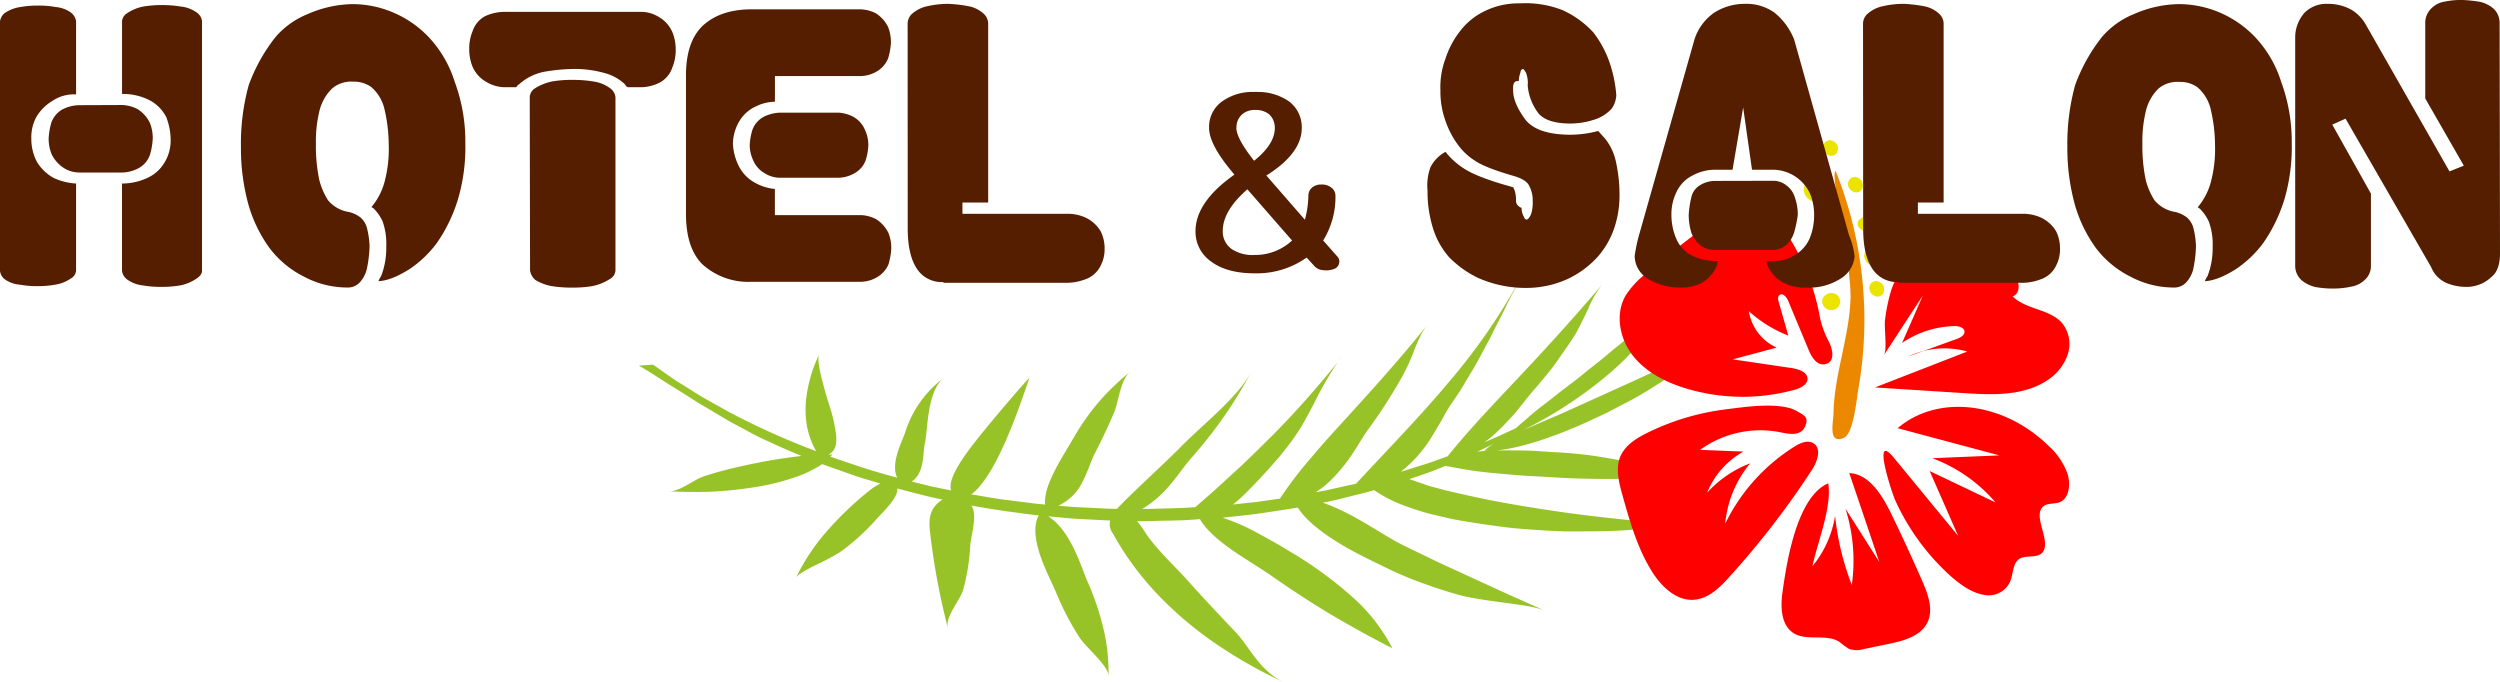 <svg xmlns="http://www.w3.org/2000/svg" viewBox="0 0 565.18 154.19"><defs><style>.cls-1{fill:#97c329;}.cls-2{fill:#eb8800;}.cls-3{fill:red;}.cls-4{fill:#ebe300;}.cls-5{fill:#551e00;}</style></defs><g id="Layer_2" data-name="Layer 2"><g id="レイヤー_4" data-name="レイヤー 4"><path class="cls-1" d="M303.57,80.43c-.37.48-.71,1-1.09,1.44C302.84,81.41,303.19,80.89,303.57,80.43Z"/><path class="cls-1" d="M222.54,97.26c4.35-5.3,8.72-10.37,10.21-11.87-.58,1.53-2.33,7-4.72,12.73s-5.45,11.49-8.45,13.64c2.77.43,5.51,1,8.31,1.31l4.19.53c1.39.18,2.79.36,4.2.46-.24-2.31.83-5,2.2-7.71s3.05-5.28,4.21-7.33a54.65,54.65,0,0,1,5.48-7.86,45.33,45.33,0,0,1,3.43-3.65c1.22-1.17,2.52-2.37,3.9-3.46-2.2,1.75-2.67,7-3.64,9.21q-2,4.71-4.43,9.4c-.8,1.58-1.47,3.87-2.62,6.09a11.37,11.37,0,0,1-5.55,5.57l3.3.29,3.32.16,3.32.16c1.11.07,2.21.1,3.32.1,2.36-2.5,4.93-4.88,7.5-7.33s5.15-4.84,7.53-7.29C273,95.05,280,89.6,283,83.83A97.7,97.7,0,0,1,276.83,94c-1.17,1.67-2.4,3.36-3.7,5s-2.67,3.26-4.11,4.9c-1.29,1.49-2.65,3.53-4.36,5.54a24.92,24.92,0,0,1-6.43,5.62c2,0,4-.09,6-.13l3-.09,3-.19,4.56-4,4.44-4.07c2.92-2.62,5.71-5.49,8.44-8.14a219,219,0,0,0,14.78-16.62A80.49,80.49,0,0,0,297,91.33c-.89,1.65-1.78,3.36-2.74,5a47.43,47.43,0,0,1-3.11,4.52c-.67.84-1.34,1.7-2,2.52l-2.16,2.45c-1.47,1.62-3,3.31-4.62,4.9a36.52,36.52,0,0,1-3.61,3.33l5.32-.57,5.28-.76a88.28,88.28,0,0,1,7.58-9.85c2.83-3.4,5.94-6.69,9-10.08,6.11-6.71,12-13.37,16.68-19.27a14,14,0,0,0-1.6,2.68,31.89,31.89,0,0,0-1.31,3A43.13,43.13,0,0,1,317.07,85a115.24,115.24,0,0,1-7.58,11.84c-1.36,1.79-2.76,4.43-4.66,7.1a39.26,39.26,0,0,1-3.25,3.9c-.61.64-1.26,1.26-1.94,1.85a22.68,22.68,0,0,1-2.21,1.6l2.31-.43,2.28-.51,4.55-1c6.83-7.39,14.37-15.08,20.91-22.9a136.59,136.59,0,0,0,16.09-23.22l-.86,1.71-.91,1.68c-.6,1.14-1.18,2.31-1.74,3.5l-1.81,3.53c-.61,1.18-1.16,2.45-1.83,3.61-1.3,2.35-2.52,4.87-4,7.19L330.31,88c-.74,1.18-1.54,2.3-2.32,3.45a37,37,0,0,0-1.93,3.29c-.71,1.22-1.5,2.56-2.38,4a29.56,29.56,0,0,1-7,7.92l5.35-1.68c1.79-.54,3.5-1.22,5.24-1.83,5.11-6.37,11.53-13,17.7-19.58s12.17-13.28,17.36-19.41a23,23,0,0,0-3.3,5.7c-1,2.08-2,4.17-3,5.92-1.28,2-2.69,3.93-4.11,6s-3.07,3.89-4.7,5.87c-1.49,1.62-3.05,3.78-4.93,6-1,1.07-2,2.17-3.1,3.26-.55.54-1.12,1.08-1.71,1.6s-1.23,1-1.87,1.46c2.44-1,4.74-2.1,7.09-3.17.57-.53,1.18-1.06,1.81-1.58s1.23-1.1,1.88-1.64c1.29-1.09,2.68-2.14,4.06-3.18,2.66-2.21,5.54-4.19,7.95-6.23,1.71-1.38,3.48-2.7,5.13-4.13s3.45-2.72,5-4.18c1.27-1.15,3.32-2.5,5.07-4a19.74,19.74,0,0,0,4.11-4.29,62.31,62.31,0,0,1-13.09,16.19,94.88,94.88,0,0,1-20.18,13.42L353,93.51c11.46-5.16,22.95-10.39,34.28-15.64a39.73,39.73,0,0,0-6,4.16l-3.13,2.5a30.65,30.65,0,0,1-2.84,2c-2.32,1.44-4.6,2.92-7.09,4.2s-4.88,2.64-7.5,3.76c-5.54,2.7-15.48,6.72-22.35,7.32,2.42,0,4.74,0,7,.06s4.38.28,6.16.36c2.52.12,5,.34,7.41.64,1.21.15,2.41.34,3.57.53s2.29.37,3.4.6a49.36,49.36,0,0,1,12,3.91c-.92-.45-3.58-.34-6.33-.13s-5.62.53-7.12.5c-4.68,0-9.18-.08-13.73-.4l-6.13-.34c-2.07-.15-4.15-.33-6.18-.52s-4-.38-6-.7-3.85-.65-5.66-1c-2.62,1.15-5.39,2.07-8.16,3,2.07.68,3.93,1.38,4.75,1.61l3.28.88,3.31.77q3.31.75,6.77,1.46c4.56.9,9.2,1.65,14,2.38s9.54,1.3,14.33,1.82l7.24.77,3.66.39,3.61.34c-2.52.37-5.11.59-7.63.8s-5,.4-7.46.49-4.92.1-7.32.1c-1.2,0-2.38,0-3.56,0l-3.55-.16c-2.34-.13-4.64-.29-6.88-.48s-4.51-.52-6.68-.82-4.3-.64-6.39-1-4.16-.87-6.16-1.35a51.91,51.91,0,0,1-6.14-1.91,30,30,0,0,1-7.13-3.6c-1.88.58-3.83,1-5.76,1.49s-3.86,1-5.84,1.33a47.53,47.53,0,0,1,5.18,2.23c1.68.84,3.32,1.77,4.89,2.7,3.15,1.89,6,3.69,8.33,4.82l7.9,3.82,8,3.68c2.67,1.21,5.37,2.47,8,3.66l8,3.56c-2-.89-5.42-1.33-9-1.81s-7.3-1-9.81-1.61c-3.15-.83-6.18-1.84-9-2.87a78.83,78.83,0,0,1-8.07-3.41c-1.69-.82-3.61-1.74-5.58-2.75s-4-2.09-5.87-3.3c-3.79-2.39-7-5-8.63-7.61-2.79.49-5.62.88-8.44,1.31s-5.69.64-8.54,1a47.69,47.69,0,0,1,8.44,3.76c2.62,1.4,5,2.79,6.66,3.81a89.31,89.31,0,0,1,14.13,10.25,40.13,40.13,0,0,1,9.13,11.66c-2.43-1.19-4.85-2.49-7.19-3.79s-4.65-2.61-6.88-3.93c-4.48-2.68-8.77-5.52-12.82-8.33-2.5-1.79-6.11-3.9-9.3-6.11s-6-4.69-7.3-7l-3.56.24-3.56.1c-2.37,0-4.75.17-7.12.1a17.39,17.39,0,0,1,1.51,2c2.45,4,6.67,7.77,10.13,11.63s7,7.63,10.66,11.47c3.21,3.36,5.31,8.68,10.89,11.31a103.18,103.18,0,0,1-13.28-7.31,84.16,84.16,0,0,1-10.78-8.2q-2.39-2.16-4.49-4.35c-1.39-1.46-2.7-3-3.91-4.49a67.46,67.46,0,0,1-6.19-9.28,3.53,3.53,0,0,1-.61-2.91l-7-.36c-2.34-.11-4.65-.4-7-.59,2.63,1.66,4.4,4.48,5.77,7.24s2.31,5.64,3.14,7.56a61,61,0,0,1,3.58,10.6,42,42,0,0,1,1.14,10.66c0-2.33-5.16-6.43-6.63-8.8a61.87,61.87,0,0,1-5.14-9.86c-.91-2.19-2.66-5.49-3.74-8.79s-1.52-6.59-.25-8.81c-2.18-.23-4.35-.56-6.53-.84s-4.32-.65-6.47-1l-2.22-.39.14.23c1.19,2.34-.26,6.46-.41,8.85a48.41,48.41,0,0,1-1.53,9.69c-.7,2.75-4.22,6.19-3.52,9-.91-3.59-1.71-7.14-2.38-10.7s-1.2-7.18-1.63-10.75c-.31-2.56-.43-5.25,2.1-7.19a7.39,7.39,0,0,1,.71-.48c-3.49-.7-6.87-1.65-10.27-2.52.37,2-3.44,5.55-4.68,6.93a50.81,50.81,0,0,1-8.16,7.41,50.78,50.78,0,0,1-5.46,2.91c-2.18,1.11-4.21,2.14-4.61,3a46.43,46.43,0,0,1,7-10.57,73.71,73.71,0,0,1,9.84-9.37,11.89,11.89,0,0,1,2.28-1.41c-2.22-.7-4.49-1.31-6.66-2.09l-6.51-2.31a26.54,26.54,0,0,1-6.6,3.12,52.41,52.41,0,0,1-8.79,2.11,89.4,89.4,0,0,1-9.79,1c-3.25.1-6.47.06-9.42-.08,2.21.11,5.74-2.65,7.49-3.26q2.24-.77,4.62-1.4t4.93-1.18c1.88-.41,4-.84,6.14-1.21,1.08-.18,2.18-.34,3.31-.5s2.29-.33,3.44-.45l-2.38-1c-.78-.33-1.54-.69-2.31-1l-4.36-2c-1.45-.67-2.8-1.46-4.19-2.19s-2.77-1.47-4.1-2.25l-3.95-2.37-2-1.17c-.66-.39-1.28-.82-1.92-1.22-1.28-.82-2.56-1.62-3.86-2.41-2.57-1.6-5-3.29-7.71-4.81l3.21-.23,4.1,2.88c1.39,1,2.87,1.82,4.3,2.74,2.84,1.87,5.93,3.49,9,5.21A171.08,171.08,0,0,0,184.5,102a19.1,19.1,0,0,1-2.07-5.64,22.51,22.51,0,0,1-.22-5.78,31.35,31.35,0,0,1,3-10.49c-.36.75-.17,2.3.28,4.34.23,1,.53,2.14.85,3.34s.69,2.45,1.08,3.66a36.13,36.13,0,0,1,1.62,7c.15,2.06-.2,3.61-1.76,4.33.29,0,.59,0,.89,0-.13.16-.31.32-.46.48,2.49.84,5,1.71,7.47,2.52s5.09,1.52,7.66,2.24c-1.56-3.11,1-8,1.76-10.14a24.54,24.54,0,0,1,8.82-12.47c-1.79,1.35-2.76,4.08-3.3,7s-.64,5.86-1,7.66c-.56,2.41,0,6.77-3,8.82l4.42,1.09,4.48.92C214.11,108,218.29,102.47,222.54,97.26Zm114.11,4.62c-.37,0-.74,0-1.09,0a11.85,11.85,0,0,1,2.32-1.63l-3.9,1.88Q335.3,101.94,336.65,101.88Z"/><path class="cls-2" d="M415,38.68A90.42,90.42,0,0,1,420.11,88c-.37,2.06-1.06,10.07-3.28,11-3.64,1.52-2.36-3.52-2.32-5.6.14-8.6,3.47-16.87,3.83-25.6C418.68,59.5,413.55,39.12,415,38.68Z"/><path class="cls-3" d="M404.87,54.29c-1.71-2.83-4.53-5.83-7.74-5.06-1.56.38-2.84,1.61-4.43,1.79-1.3.14-2.57-.44-3.88-.5-2.21-.09-4.17,1.32-5.93,2.66-1.95,1.48-3.89,3-5.79,4.49-1.69,1.37-3.35,2.78-5,4.19a19.81,19.81,0,0,0-4.62,5c-2.39,4.19-1.32,9.73,1.65,13.52s7.5,6.07,12.11,7.46a44.33,44.33,0,0,0,24.49.27c1.36-.38,3-1.2,2.89-2.6s-1.9-2-3.35-2.27l-13.55-2,9.92-2.65a11,11,0,0,1-6.28-8.24,29.26,29.26,0,0,0,8.93,5.52c-.72-2.53-1.45-5.06-2.17-7.59-.15-.53-.27-1.18.13-1.54.69-.64,1.66.39,2,1.26l4.65,11.14c.66,1.59,1.82,3.47,3.52,3.22,2.72-.39,1.81-3.65,1-5.18a21,21,0,0,1-2.17-6.42A51.46,51.46,0,0,0,404.87,54.29Z"/><path class="cls-3" d="M438,53.43c1.84-1.16,4.39-2,6.05-.64s1.3,3.92,2.51,5.6c1,1.39,2.8,1.89,4.46,2.27s3.47.78,4.6,2.06,1,3.74-.62,4.28c3,3,8.34,2.83,11.15,6a7.56,7.56,0,0,1,1.28,7.21,11.26,11.26,0,0,1-4.72,5.84c-5.39,3.52-12.33,3.24-18.75,2.82l-20.08-1.28,20.87-8.12a19.29,19.29,0,0,0-13.43,1.15l11.07-4c.82-.3,1.82-.85,1.72-1.72s-1.3-1.19-2.22-1.18A21.87,21.87,0,0,0,430,77.53q2.36-5.36,4.69-10.71L425.9,80.29c.79-1.21,0-6.28.26-8a37.89,37.89,0,0,1,1.53-7.1C429.49,60.4,433.66,56.13,438,53.43Z"/><path class="cls-3" d="M372.41,97.85c-2.49,1.23-5.05,2.83-6.12,5.41s-.34,5.66.43,8.43c1.68,6,3.4,12.16,6.72,17.48,2.13,3.42,5.52,6.72,9.54,6.42,3.27-.25,5.84-2.77,8-5.19a191.63,191.63,0,0,0,18.66-24.19c1.23-1.88,2.23-4.8.33-6-1.29-.81-3-.07-4.26.73a42.53,42.53,0,0,0-15.69,17.46,24.91,24.91,0,0,1,5.64-13.65,25.22,25.22,0,0,0-9.72,6.63,18.55,18.55,0,0,1,8.2-9.29l-9.79-.39a23.18,23.18,0,0,1,16.76-4.21c2.19.25,5.75,1.73,7-1.13.88-2.1-.3-2.47-1.88-3.41-3.75-2.21-12.06-.91-16.07-.41A55.5,55.5,0,0,0,372.41,97.85Z"/><path class="cls-3" d="M403,133.68c-.51,3.45-.42,7.68,2.55,9.5s7.44,0,10.4,2a14.22,14.22,0,0,0,2.11,1.54,5.55,5.55,0,0,0,3.35,0l5.61-1.16c3.36-.7,7.16-1.72,8.69-4.79,1.44-2.91.18-6.38-1.12-9.36q-3.44-7.89-7.22-15.63c-2-4-4.81-8.59-9.3-8.83q3.41,10.06,6.8,20.12L417.21,115a39,39,0,0,1,1.43,17.24,60.34,60.34,0,0,1-3.78-15.65A23.67,23.67,0,0,1,409.74,128c1.13-5.36,4.46-13.45,3.57-18.73C406.21,112.29,403.92,127.13,403,133.68Z"/><path class="cls-3" d="M441.1,130.34c2.23,1.94,4.69,3.65,7.25,4.11a5.31,5.31,0,0,0,6.17-3.18c.57-1.57.55-3.64,1.67-4.67,1.54-1.42,4.51-.08,5.71-1.92,1.64-2.5-2.09-7.58-.27-9.9.94-1.21,2.79-.71,4.13-1.3,1.89-.82,2.43-3.79,1.67-6.31a15.51,15.51,0,0,0-4.3-6.37c-10.25-10-25-11.73-34.13-4l23,6.15-15.17.64a34.59,34.59,0,0,1,14.3,10l-14.89-7.1q3.23,7.33,6.44,14.66l-14.52-17.65c-5.1-6.2-.45,8,.32,9.66A52.1,52.1,0,0,0,441.1,130.34Z"/><path class="cls-4" d="M411.94,68.13a1.57,1.57,0,0,1,.35-1,2.21,2.21,0,0,1,2.41-.79A2,2,0,0,1,416,68.46,2.05,2.05,0,0,1,411.94,68.13Z"/><path class="cls-4" d="M421.45,57.85a2,2,0,0,1,.46-1.27,3,3,0,0,1,3.1-1,2.34,2.34,0,0,1,1.6,2.62C426,61,421.61,60.7,421.45,57.85Z"/><path class="cls-4" d="M407.78,42.89a2.37,2.37,0,0,1,.51-1.52,3.31,3.31,0,0,1,3.6-1.17,2.92,2.92,0,0,1,1.91,3.18C413.14,46.7,408,46.34,407.78,42.89Z"/><path class="cls-4" d="M411.8,60.67a1.68,1.68,0,0,1,.38-1.11,2.41,2.41,0,0,1,2.64-.86,2.13,2.13,0,0,1,1.4,2.33C415.73,63.47,412,63.2,411.8,60.67Z"/><path class="cls-4" d="M410.72,51.22a2,2,0,0,1,2.72.11,2.6,2.6,0,0,1,.89,2.44C413.52,57.35,408.63,53.54,410.72,51.22Z"/><path class="cls-4" d="M420.54,49.46a2.41,2.41,0,0,1,2.65-.12,1.47,1.47,0,0,1,.7,1.77C422.83,53.86,418.33,51.36,420.54,49.46Z"/><path class="cls-4" d="M412.13,33.27a1.63,1.63,0,0,1,1.35-1.56,1.89,1.89,0,0,1,1.7,2.94C414.12,36,412.1,34.8,412.13,33.27Z"/><path class="cls-4" d="M422.59,65.11a1.64,1.64,0,0,1,1.34-1.57,1.9,1.9,0,0,1,1.71,2.95C424.57,67.79,422.55,66.63,422.59,65.11Z"/><path class="cls-4" d="M417.78,41.56A1.65,1.65,0,0,1,419.12,40a1.9,1.9,0,0,1,1.71,2.95C419.76,44.24,417.74,43.08,417.78,41.56Z"/><path class="cls-5" d="M1,3A8.34,8.34,0,0,1,4.55,1.6,22.2,22.2,0,0,1,8.6,1.26a21,21,0,0,1,4.05.34,6.75,6.75,0,0,1,3.42,1.27A3,3,0,0,1,17.2,4.81V21.34a8.77,8.77,0,0,0-5.43,1.52,10.4,10.4,0,0,0-3.42,3.37,9.5,9.5,0,0,0-1.27,5A11.26,11.26,0,0,0,8.35,36.6a10.25,10.25,0,0,0,3.79,3.63,13.85,13.85,0,0,0,5.06,1.26V61.23a2.27,2.27,0,0,1-1.13,1.69,8.42,8.42,0,0,1-3.55,1.43,22.16,22.16,0,0,1-4,.34,20.83,20.83,0,0,1-4.05-.34A6.66,6.66,0,0,1,1,63.08a2.81,2.81,0,0,1-1-1.85V4.81A3,3,0,0,1,1,3Zm26.7,20.74a8.41,8.41,0,0,1,3.41.93,7.66,7.66,0,0,1,2.78,3.12,9.17,9.17,0,0,1,.64,3.54A15.38,15.38,0,0,1,33.9,35a5.51,5.51,0,0,1-2.53,3,8.25,8.25,0,0,1-3.66,1H18a6.6,6.6,0,0,1-3.54-1,7.73,7.73,0,0,1-2.78-3.12A9.17,9.17,0,0,1,11,31.29a14.91,14.91,0,0,1,.63-3.63,5.55,5.55,0,0,1,2.53-2.95A8.54,8.54,0,0,1,18,23.78ZM44.4,63a9.9,9.9,0,0,1-3.66,1.52,25.29,25.29,0,0,1-4.31.34,24.36,24.36,0,0,1-4.17-.34,7.46,7.46,0,0,1-3.54-1.35,3,3,0,0,1-1.14-1.94V41.49h.13a13.62,13.62,0,0,0,5.94-1.43,8.71,8.71,0,0,0,3.67-3.54,9.55,9.55,0,0,0,1.26-5,14.61,14.61,0,0,0-1-5.06,8.9,8.9,0,0,0-3.92-3.88,13.46,13.46,0,0,0-5.94-1.35h-.13V4.81A2.35,2.35,0,0,1,28.72,3a9.88,9.88,0,0,1,3.67-1.52,25.15,25.15,0,0,1,4.3-.33,24.32,24.32,0,0,1,4.17.33A7.46,7.46,0,0,1,44.4,2.78a2.74,2.74,0,0,1,1.27,2V61.23C45.67,61.85,45.25,62.44,44.4,63Z"/><path class="cls-5" d="M105.2,32.3A41.84,41.84,0,0,1,103.55,45a35.37,35.37,0,0,1-4.8,9.95,25.16,25.16,0,0,1-6.2,5.91q-4.18,2.61-7,2.7a7.93,7.93,0,0,1,.63-1.18,17.59,17.59,0,0,0,1.14-6.67A15.1,15.1,0,0,0,86.48,50a10.46,10.46,0,0,0-2-2.87l-.5-.33a14.68,14.68,0,0,0,2.9-5.48,28.65,28.65,0,0,0,1-8.69,35.48,35.48,0,0,0-1-8.1,9.26,9.26,0,0,0-3-4.89,6.76,6.76,0,0,0-4-1.18A6.67,6.67,0,0,0,75.09,20a10.51,10.51,0,0,0-2.91,5.23,28.76,28.76,0,0,0-.76,7.25,36.87,36.87,0,0,0,.76,8.18,15.56,15.56,0,0,0,2,4.64,7.71,7.71,0,0,0,4.18,2.53,6.85,6.85,0,0,1,3.16,1.35,4.75,4.75,0,0,1,1.39,2.19,18.58,18.58,0,0,1,.64,4.3,27.81,27.81,0,0,1-.64,5.23,6.84,6.84,0,0,1-1.51,2.87A3.62,3.62,0,0,1,78.63,65a20.84,20.84,0,0,1-9.87-2.44,22.3,22.3,0,0,1-7.84-6.5,31.51,31.51,0,0,1-4.68-9.53,48,48,0,0,1-1.77-13.32,49.71,49.71,0,0,1,1.77-14A39.14,39.14,0,0,1,62.31,8.35,18.88,18.88,0,0,1,69.52,3.2,26.13,26.13,0,0,1,79.77.93a23.69,23.69,0,0,1,8.6,1.68,24.13,24.13,0,0,1,8.35,5.57,26.13,26.13,0,0,1,6.07,10.29A38.88,38.88,0,0,1,105.2,32.3Z"/><path class="cls-5" d="M148.86,3.79A7.33,7.33,0,0,1,152,7.25a10.32,10.32,0,0,1,.76,4,10.11,10.11,0,0,1-.76,4,6.05,6.05,0,0,1-2.78,3.38,9.74,9.74,0,0,1-4.18,1.09H141.9a1.45,1.45,0,0,1-.63-.67,10.57,10.57,0,0,0-4.56-2.53,25.08,25.08,0,0,0-7.08-.93,42.24,42.24,0,0,0-6.83.68,11.93,11.93,0,0,0-5.44,2.78,1.54,1.54,0,0,0-.63.67h-2.79A8.29,8.29,0,0,1,110,18.55a7.26,7.26,0,0,1-3.16-3.45,10.32,10.32,0,0,1-.76-4,10.12,10.12,0,0,1,.76-4.05,6,6,0,0,1,2.78-3.37,10.69,10.69,0,0,1,4.3-1h31.12A7.55,7.55,0,0,1,148.86,3.79ZM119.76,22a2.47,2.47,0,0,1,1.14-2,11.44,11.44,0,0,1,4-1.6,25.84,25.84,0,0,1,4.55-.34,27.34,27.34,0,0,1,4.56.34A8.29,8.29,0,0,1,138,20a2.8,2.8,0,0,1,1.14,2V61.14a2.37,2.37,0,0,1-1.27,1.94,11.48,11.48,0,0,1-4,1.61,26.94,26.94,0,0,1-4.55.33,28.31,28.31,0,0,1-4.55-.33,10.58,10.58,0,0,1-3.8-1.44,3.53,3.53,0,0,1-1.14-2.11Z"/><path class="cls-5" d="M158.87,5.82q4-3.7,11-3.71h24.67A8.26,8.26,0,0,1,198,3a7.73,7.73,0,0,1,2.78,3.12,9.17,9.17,0,0,1,.63,3.54,14.67,14.67,0,0,1-.63,3.54,6.09,6.09,0,0,1-2.65,3,7.55,7.55,0,0,1-3.55,1H175.19V23A10,10,0,0,0,171,24a8.43,8.43,0,0,0-3.79,3.29,10.36,10.36,0,0,0-1.52,5.23,12.75,12.75,0,0,0,1.39,5.14,8.77,8.77,0,0,0,3.42,3.55,11.33,11.33,0,0,0,4.68,1.51v5.91h19.48a8.11,8.11,0,0,1,3.42.93,7.73,7.73,0,0,1,2.78,3.12,9.17,9.17,0,0,1,.63,3.54,15.17,15.17,0,0,1-.63,3.54,6.11,6.11,0,0,1-2.66,2.95,7.52,7.52,0,0,1-3.54,1H169.75a15.42,15.42,0,0,1-11-4q-3.68-3.72-3.67-11.39V17.12Q155.07,9.44,158.87,5.82Zm30.74,19.65a8.23,8.23,0,0,1,3.29.93,6,6,0,0,1,2.66,3,8.06,8.06,0,0,1,.75,3.46,13.42,13.42,0,0,1-.63,3.45,5.55,5.55,0,0,1-2.53,2.87,7.52,7.52,0,0,1-3.54,1H176.33a6.38,6.38,0,0,1-3.42-1,6,6,0,0,1-2.66-3,8.07,8.07,0,0,1-.76-3.46,14,14,0,0,1,.64-3.46,5.56,5.56,0,0,1,2.53-2.86,8.9,8.9,0,0,1,3.67-.93Z"/><path class="cls-5" d="M205.19,5.23a3.1,3.1,0,0,1,.88-2,7.65,7.65,0,0,1,3.67-1.85,21.37,21.37,0,0,1,4.68-.51,33.5,33.5,0,0,1,4.43.51,7,7,0,0,1,3.67,1.85,3.1,3.1,0,0,1,.88,2V45.79h-5.82v2.54h23.91a10,10,0,0,1,3.67.75,7.84,7.84,0,0,1,3.67,3.21,8.55,8.55,0,0,1,.89,3.88,7.92,7.92,0,0,1-.89,3.88,6.06,6.06,0,0,1-3.54,3.12,11.82,11.82,0,0,1-3.8.76H213.28v-.17a6.66,6.66,0,0,1-6.07-3.12q-2-3.12-2-9Z"/><path class="cls-5" d="M295.79,44.21a2.3,2.3,0,0,1,.73-1.7,2.92,2.92,0,0,1,2.12-.79,3.4,3.4,0,0,1,2.27.64,2.27,2.27,0,0,1,1,1.85,18.68,18.68,0,0,1-2.78,10.16l3.29,3.71a1.61,1.61,0,0,1,.29,1.52,1.75,1.75,0,0,1-1.31,1.27,5.11,5.11,0,0,1-2.42.19,2.76,2.76,0,0,1-1.76-.83l-1.83-2a19.48,19.48,0,0,1-11.79,3.56q-6.3,0-9.89-2.73a8.17,8.17,0,0,1-3.44-6.79q0-6.59,8.79-12.79l-.44-.54q-5.28-6.3-5.28-10a7.06,7.06,0,0,1,3.15-6.15,11.84,11.84,0,0,1,7.18-2,.76.76,0,0,1,.37,0s0-.05.07-.05v.05a12.32,12.32,0,0,1,7.25,2.1,7.23,7.23,0,0,1,2.93,6.05q0,5.72-8,10.74l8.71,10A22,22,0,0,0,295.79,44.21ZM282,42.8q-5.56,4.83-5.57,9.42a4.8,4.8,0,0,0,2.05,4.1,8.44,8.44,0,0,0,5.13,1.32,12.18,12.18,0,0,0,8.49-3.27Zm-2.49-13.87c0,1.53,1.32,4,4,7.42q4.69-3.75,4.69-7.42a4.18,4.18,0,0,0-1.25-3.07,4.77,4.77,0,0,0-3.15-1,4.32,4.32,0,0,0-3,1A3.91,3.91,0,0,0,279.53,28.93Z"/><path class="cls-5" d="M322.73,43.1a12,12,0,0,1,.63-5.23,8.12,8.12,0,0,1,3.42-3.54,17.17,17.17,0,0,0,4.55,4q3.17,1.93,10.75,4a7.67,7.67,0,0,1,.38.85,7.08,7.08,0,0,1,.26,2.27,1.57,1.57,0,0,0,.63,1.18,1.22,1.22,0,0,0,.63.34,4.19,4.19,0,0,0,.51,2c.17.45.38.67.63.67s.67-.45,1-1.18a8.56,8.56,0,0,0,.38-3,6.75,6.75,0,0,0-.76-3.37c-.42-1-1.56-1.71-3.41-2.28q-6.45-1.84-8.86-3.46a14.08,14.08,0,0,1-4.05-3.87,20.1,20.1,0,0,1-2.78-5.57,19.29,19.29,0,0,1-1-6.41,18.47,18.47,0,0,1,1.14-7.25,20.12,20.12,0,0,1,3.67-6.67,15.14,15.14,0,0,1,5.06-4A17.34,17.34,0,0,1,343.6.76a22.91,22.91,0,0,1,9.62,1.52,21.38,21.38,0,0,1,7,5.06,23.73,23.73,0,0,1,3.92,7.59,29.61,29.61,0,0,1,1.26,6.58,5.85,5.85,0,0,1-1,3A8.69,8.69,0,0,1,360.56,27a17.58,17.58,0,0,1-5.82.93c-3.72-.06-6.12-1-7.22-2.7a12,12,0,0,1-2.15-5.91,6.37,6.37,0,0,0-.38-2.86c-.33-.57-.55-.85-.63-.85-.34,0-.55.2-.63.76a6.79,6.79,0,0,0-.38,1.94c-.51,0-.8.09-.89.25-.33.29-.46.93-.38,1.94q0,2.79,2.79,6.58,2.65,3.29,9.87,3.38a25.08,25.08,0,0,0,6.57-.85l1.52,1.69a12.46,12.46,0,0,1,2.53,5.48,34.14,34.14,0,0,1,.76,7.93,22.84,22.84,0,0,1-1.26,7.08,19.06,19.06,0,0,1-3.8,6.41,21.54,21.54,0,0,1-6.7,4.89,22.58,22.58,0,0,1-9.24,2,26.48,26.48,0,0,1-11-2.28,23.24,23.24,0,0,1-6.57-4.72,18,18,0,0,1-3.67-6.75A27.53,27.53,0,0,1,322.73,43.1Z"/><path class="cls-5" d="M387.52,2.87a12.83,12.83,0,0,1,6.83-2,11,11,0,0,1,6.83,2,15,15,0,0,1,4.43,6.07L418,53.13a16.94,16.94,0,0,1,1.27,4.81,6.48,6.48,0,0,1-2.91,4.89,13.31,13.31,0,0,1-8,2.19,10.86,10.86,0,0,1-5.19-1.09,8.27,8.27,0,0,1-3.67-4.13l-.12-.76h1.39a8.94,8.94,0,0,0,4.81-1.27,8.19,8.19,0,0,0,3.54-3.88,13.8,13.8,0,0,0,1-5.14,12.51,12.51,0,0,0-.89-4.89,9.31,9.31,0,0,0-8.47-5.49h-4.68l-2-14.08-2.4,14.08h-3.92a10.64,10.64,0,0,0-5.06,1.27A7.91,7.91,0,0,0,379,43.43a11.35,11.35,0,0,0-1.14,5A13.61,13.61,0,0,0,379,54.06a7.45,7.45,0,0,0,3.67,3.8A12.59,12.59,0,0,0,387.77,59h.5v.76a8.43,8.43,0,0,1-3.41,4.13A10,10,0,0,1,380.05,65a13.81,13.81,0,0,1-7.84-2.19,6.13,6.13,0,0,1-2.66-4.89,34.4,34.4,0,0,1,1-4.81L383.09,8.86A11.82,11.82,0,0,1,387.52,2.87Zm13.28,38a4.71,4.71,0,0,1,3,1,5.22,5.22,0,0,1,2,2.86,11.52,11.52,0,0,1,.63,3.88,28.39,28.39,0,0,1-.76,3.71A6.52,6.52,0,0,1,404,55.24a4.92,4.92,0,0,1-3.16,1.27h-13a5.5,5.5,0,0,1-3.16-.85,6.61,6.61,0,0,1-2.28-2.95,13.84,13.84,0,0,1-.63-4.13,21.79,21.79,0,0,1,.63-4.13,4.2,4.2,0,0,1,2-2.62,6.43,6.43,0,0,1,3.42-.93Z"/><path class="cls-5" d="M421.18,5.23a3.11,3.11,0,0,1,.89-2,7.61,7.61,0,0,1,3.67-1.85,21.24,21.24,0,0,1,4.68-.51,33.11,33.11,0,0,1,4.42.51,6.93,6.93,0,0,1,3.67,1.85,3.11,3.11,0,0,1,.89,2V45.79h-5.82v2.54h23.91a10,10,0,0,1,3.67.75,7.89,7.89,0,0,1,3.67,3.21,8.54,8.54,0,0,1,.88,3.88,7.92,7.92,0,0,1-.88,3.88,6,6,0,0,1-3.55,3.12,11.76,11.76,0,0,1-3.79.76H429.28v-.17a6.65,6.65,0,0,1-6.07-3.12c-1.36-2.08-2-5.09-2-9Z"/><path class="cls-5" d="M518.1,32.3A42.18,42.18,0,0,1,516.46,45a35.39,35.39,0,0,1-4.81,9.95,25.16,25.16,0,0,1-6.2,5.91q-4.17,2.61-7,2.7a7.93,7.93,0,0,1,.63-1.18,17.59,17.59,0,0,0,1.14-6.67,14.9,14.9,0,0,0-.88-5.65,10.26,10.26,0,0,0-2-2.87l-.5-.33a14.83,14.83,0,0,0,2.91-5.48,29,29,0,0,0,1-8.69,35.53,35.53,0,0,0-1-8.1,9.27,9.27,0,0,0-3-4.89,6.76,6.76,0,0,0-4.05-1.18A6.67,6.67,0,0,0,488,20a10.51,10.51,0,0,0-2.91,5.23,29.23,29.23,0,0,0-.76,7.25,37.48,37.48,0,0,0,.76,8.18,15.31,15.31,0,0,0,2,4.64,7.68,7.68,0,0,0,4.17,2.53,6.85,6.85,0,0,1,3.16,1.35,4.86,4.86,0,0,1,1.4,2.19,19.19,19.19,0,0,1,.63,4.3,28.76,28.76,0,0,1-.63,5.23,6.84,6.84,0,0,1-1.52,2.87A3.62,3.62,0,0,1,491.53,65a20.77,20.77,0,0,1-9.86-2.44,22.25,22.25,0,0,1-7.85-6.5,31.51,31.51,0,0,1-4.68-9.53,48,48,0,0,1-1.77-13.32,50.08,50.08,0,0,1,1.77-14,38.9,38.9,0,0,1,6.08-10.88,18.73,18.73,0,0,1,7.21-5.15A26,26,0,0,1,492.67.93a23.79,23.79,0,0,1,8.61,1.68,24.19,24.19,0,0,1,8.34,5.57,26.15,26.15,0,0,1,6.08,10.29A39.1,39.1,0,0,1,518.1,32.3Z"/><path class="cls-5" d="M565.18,57.27c0,2.53-.64,4.3-1.9,5.31a8.14,8.14,0,0,1-5.57,2.28,11.75,11.75,0,0,1-4.55-.85,6.58,6.58,0,0,1-3.54-3.62L530.26,26.82l-3,1.35L536,43.77V60a4.18,4.18,0,0,1-1.51,3.38,5.69,5.69,0,0,1-3,1.43,18.11,18.11,0,0,1-3.92.42,20.92,20.92,0,0,1-4.05-.33,7.46,7.46,0,0,1-3.16-1.52A4.35,4.35,0,0,1,518.88,60V8.69A8.45,8.45,0,0,1,521,2.87a7,7,0,0,1,5.18-2,10.89,10.89,0,0,1,5.44,1.35,9.23,9.23,0,0,1,3.29,3.46l18.85,33.06L557,37.45l-8.72-15.19v-17a4.53,4.53,0,0,1,1.39-3.37,5.41,5.41,0,0,1,3-1.52A17.63,17.63,0,0,1,556.7,0a31.47,31.47,0,0,1,4,.42,7.1,7.1,0,0,1,3,1.52,4.36,4.36,0,0,1,1.39,3.37Z"/></g></g></svg>